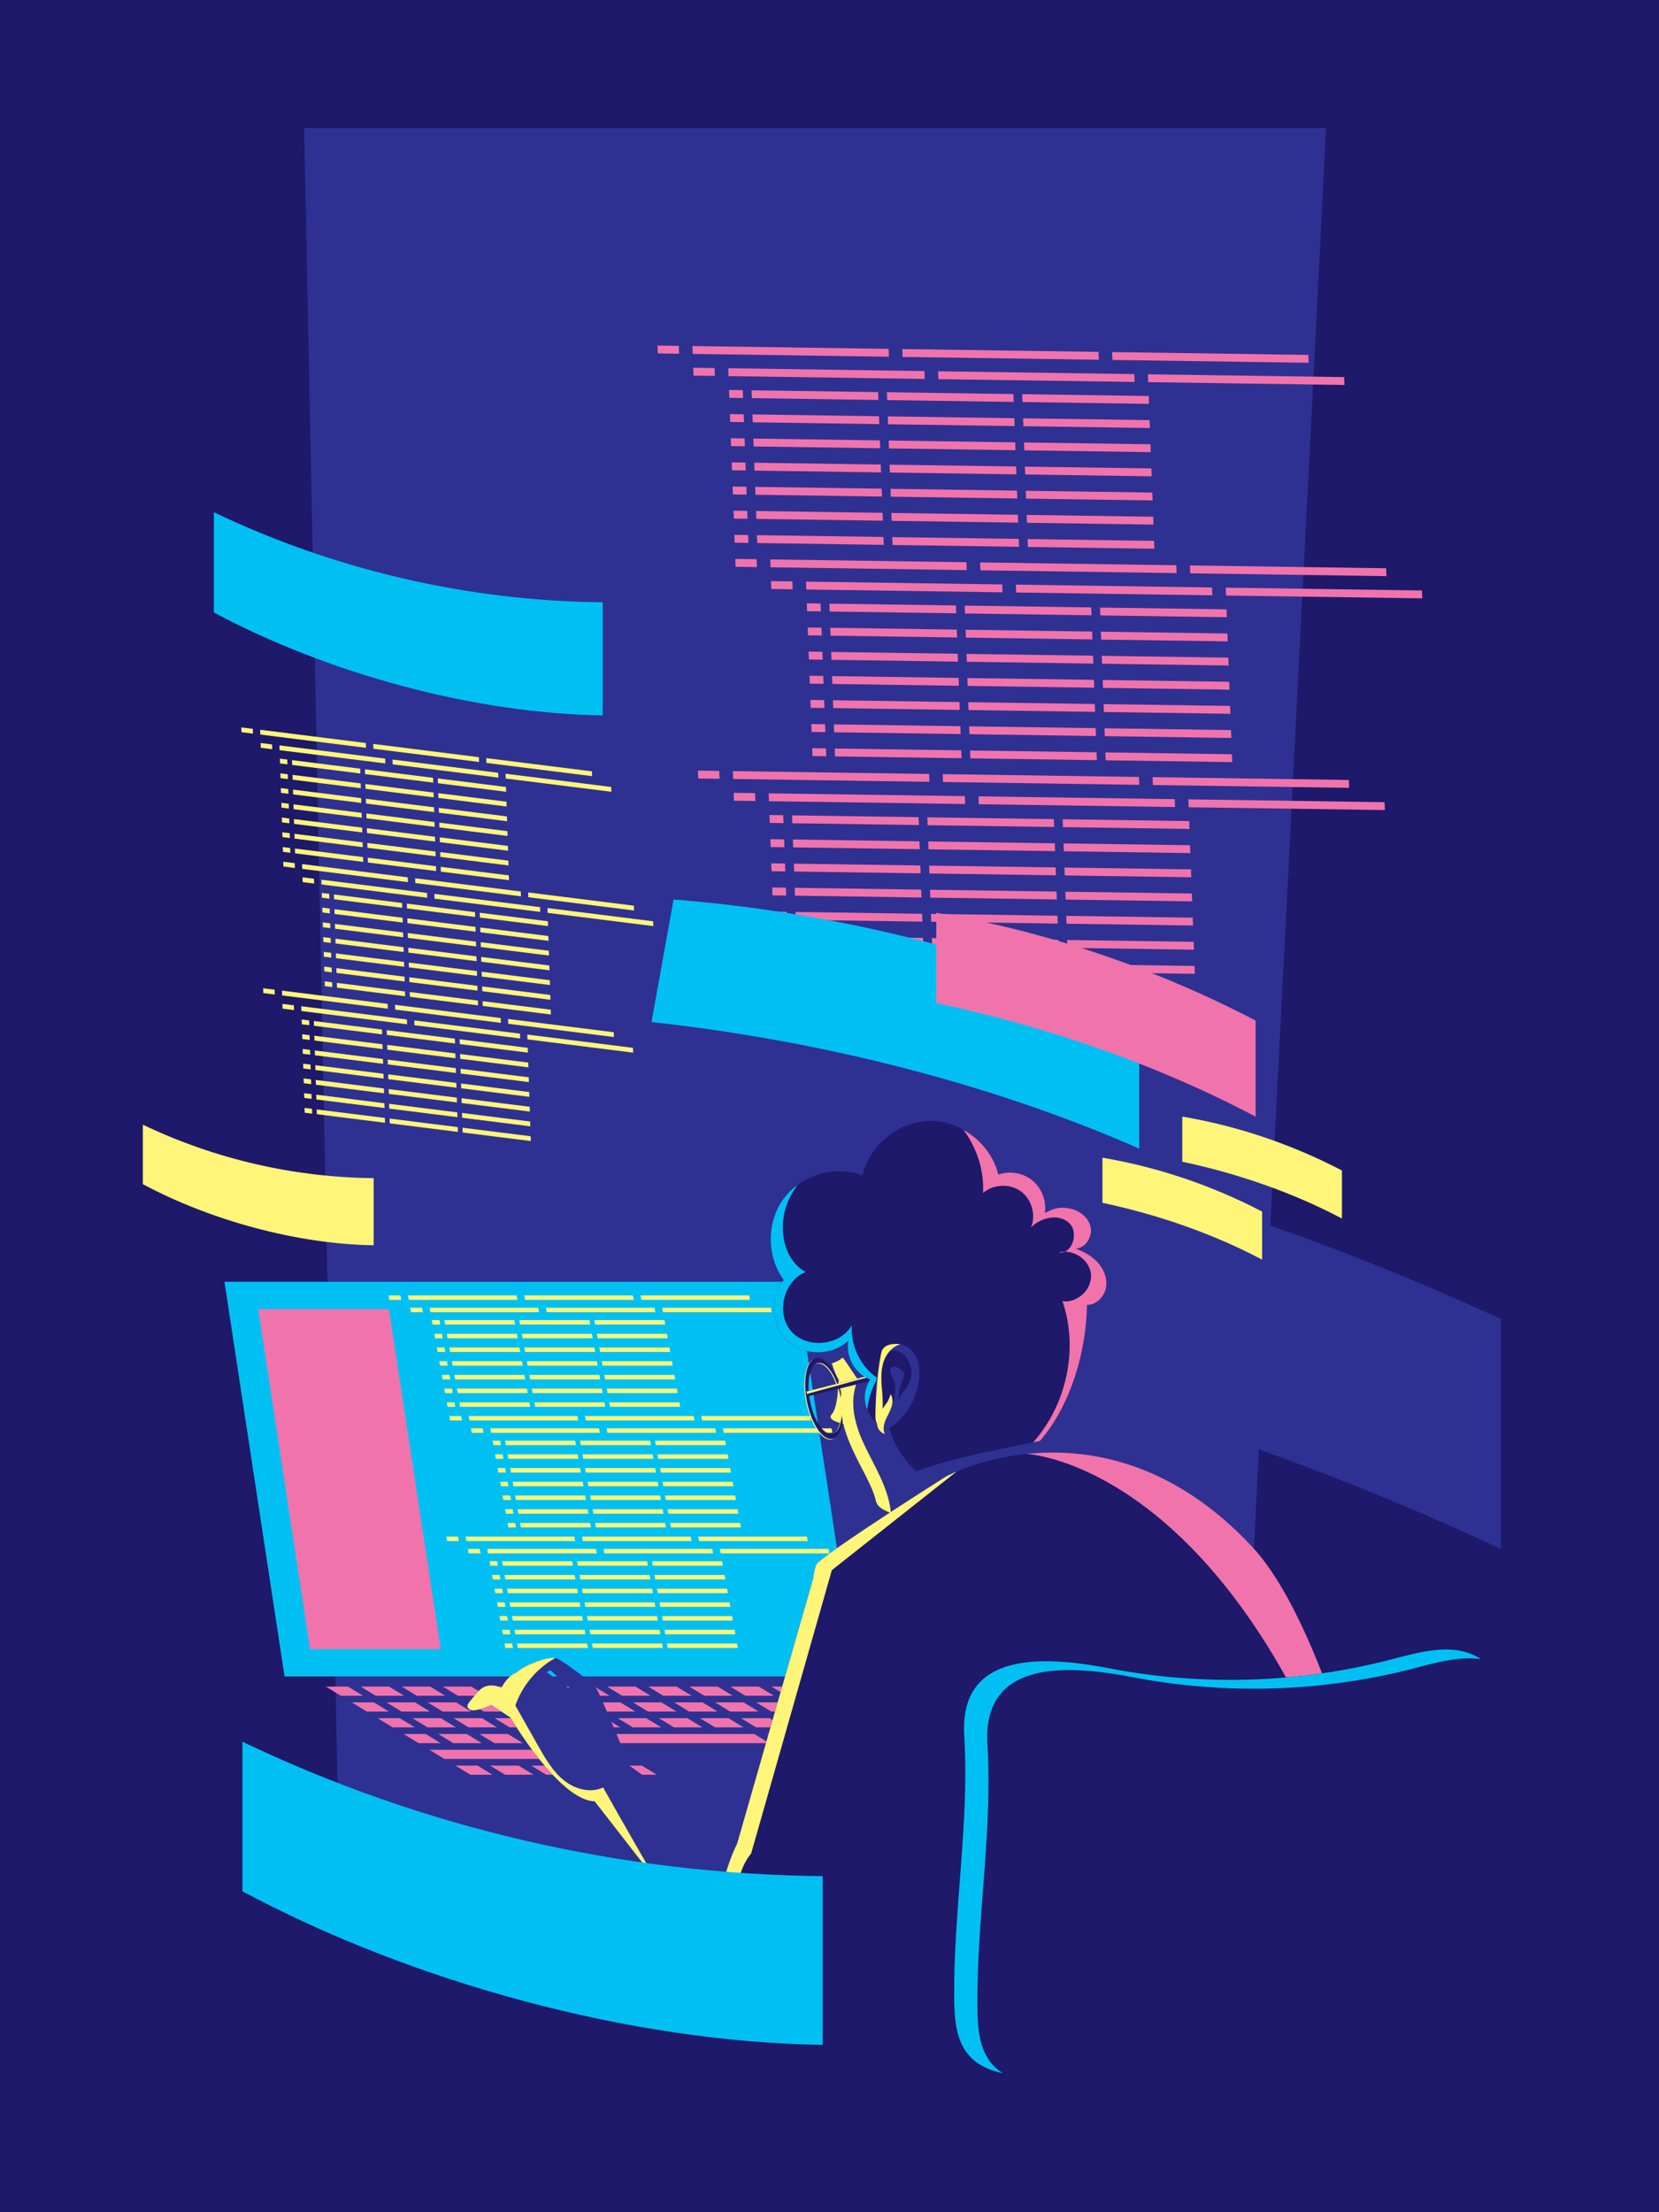 <?xml version="1.0" encoding="utf-8"?> <!-- Generator: Adobe Illustrator 21.0.0, SVG Export Plug-In . SVG Version: 6.00 Build 0) --> <svg xmlns="http://www.w3.org/2000/svg" xmlns:xlink="http://www.w3.org/1999/xlink" version="1.1" x="0px" y="0px" viewBox="0 0 1500 2000" xml:space="preserve"> <g id="Background"> <g> <g> <g> <g> <g> <g> <g> <g> <g> <g> <g> <rect x="0" y="0" fill="#1E196A" width="1500" height="2000"></rect> </g> </g> </g> </g> </g> </g> </g> </g> </g> </g> </g> </g> <g id="Object"> <g> <polygon fill="#2E3192" points="274.99,115.84 307.59,1731.84 1116.89,1731.84 1199,115.84 "></polygon> <g> <g> <g> <polygon fill="#F173AC" points="594.72,319.51 614,319.78 613.74,312.67 594.46,312.39 "></polygon> <polygon fill="#F173AC" points="803.48,315.4 626.08,312.85 626.34,319.96 803.74,322.51 "></polygon> <polygon fill="#F173AC" points="993.22,318.13 815.82,315.58 816.08,322.69 993.48,325.24 "></polygon> <polygon fill="#F173AC" points="1182.96,320.86 1005.56,318.31 1005.82,325.42 1183.22,327.97 "></polygon> <polygon fill="#F173AC" points="627.07,339.58 646.35,339.86 646.09,332.75 626.81,332.47 "></polygon> <polygon fill="#F173AC" points="658.69,340.04 836.09,342.59 835.83,335.48 658.43,332.93 "></polygon> <polygon fill="#F173AC" points="848.43,342.77 1025.83,345.32 1025.57,338.21 848.17,335.66 "></polygon> <polygon fill="#F173AC" points="1038.17,345.5 1215.57,348.05 1215.31,340.94 1037.91,338.39 "></polygon> <polygon fill="#F173AC" points="659.42,359.66 671.85,359.84 671.59,352.73 659.16,352.55 "></polygon> <polygon fill="#F173AC" points="793.94,354.49 679.55,352.85 679.81,359.96 794.2,361.6 "></polygon> <polygon fill="#F173AC" points="802.16,361.72 916.55,363.36 916.29,356.25 801.9,354.61 "></polygon> <polygon fill="#F173AC" points="924.51,363.48 1038.9,365.12 1038.63,358.01 924.24,356.37 "></polygon> <polygon fill="#F173AC" points="660.23,381.49 672.66,381.67 672.4,374.56 659.96,374.38 "></polygon> <polygon fill="#F173AC" points="680.62,381.79 795.01,383.43 794.75,376.32 680.35,374.68 "></polygon> <polygon fill="#F173AC" points="917.09,378.08 802.7,376.44 802.97,383.55 917.36,385.19 "></polygon> <polygon fill="#F173AC" points="1039.44,379.84 925.05,378.2 925.31,385.31 1039.71,386.95 "></polygon> <polygon fill="#F173AC" points="661.03,403.32 673.47,403.5 673.21,396.39 660.77,396.21 "></polygon> <polygon fill="#F173AC" points="681.43,403.62 795.82,405.26 795.55,398.15 681.16,396.51 "></polygon> <polygon fill="#F173AC" points="803.77,405.38 918.17,407.02 917.9,399.91 803.51,398.27 "></polygon> <polygon fill="#F173AC" points="926.12,407.14 1040.51,408.78 1040.25,401.67 925.86,400.03 "></polygon> <polygon fill="#F173AC" points="661.84,425.15 674.28,425.33 674.01,418.22 661.58,418.04 "></polygon> <polygon fill="#F173AC" points="682.23,425.45 796.62,427.09 796.36,419.98 681.97,418.34 "></polygon> <polygon fill="#F173AC" points="804.58,427.21 918.97,428.85 918.71,421.74 804.32,420.1 "></polygon> <polygon fill="#F173AC" points="926.93,428.97 1041.32,430.61 1041.06,423.5 926.67,421.86 "></polygon> <polygon fill="#F173AC" points="662.65,446.98 675.08,447.16 674.82,440.05 662.39,439.87 "></polygon> <polygon fill="#F173AC" points="683.04,447.28 797.43,448.92 797.17,441.81 682.78,440.17 "></polygon> <polygon fill="#F173AC" points="805.39,449.04 919.78,450.68 919.52,443.57 805.13,441.93 "></polygon> <polygon fill="#F173AC" points="927.74,450.8 1042.13,452.44 1041.87,445.33 927.48,443.69 "></polygon> <polygon fill="#F173AC" points="663.46,468.81 675.89,468.99 675.63,461.88 663.2,461.7 "></polygon> <polygon fill="#F173AC" points="683.85,469.11 798.24,470.75 797.98,463.64 683.59,462 "></polygon> <polygon fill="#F173AC" points="806.2,470.87 920.59,472.51 920.33,465.4 805.93,463.76 "></polygon> <polygon fill="#F173AC" points="928.55,472.63 1042.94,474.27 1042.67,467.16 928.28,465.52 "></polygon> <polygon fill="#F173AC" points="664.27,490.64 676.7,490.82 676.44,483.71 664,483.53 "></polygon> <polygon fill="#F173AC" points="684.66,490.94 799.05,492.58 798.79,485.47 684.39,483.83 "></polygon> <polygon fill="#F173AC" points="807.01,492.7 921.4,494.34 921.13,487.23 806.74,485.59 "></polygon> <polygon fill="#F173AC" points="929.35,494.46 1043.75,496.1 1043.48,488.99 929.09,487.35 "></polygon> <polygon fill="#F173AC" points="665.07,512.41 684.35,512.68 684.09,505.57 664.81,505.3 "></polygon> <polygon fill="#F173AC" points="873.83,508.3 696.43,505.75 696.69,512.86 874.09,515.41 "></polygon> <polygon fill="#F173AC" points="886.43,515.59 1063.83,518.14 1063.57,511.03 886.17,508.48 "></polygon> <polygon fill="#F173AC" points="1253.31,513.76 1075.91,511.21 1076.17,518.32 1253.57,520.87 "></polygon> <polygon fill="#F173AC" points="716.44,525.65 697.16,525.37 697.42,532.48 716.7,532.76 "></polygon> <polygon fill="#F173AC" points="906.18,528.38 728.78,525.83 729.04,532.94 906.44,535.49 "></polygon> <polygon fill="#F173AC" points="1095.92,531.11 918.52,528.56 918.78,535.67 1096.18,538.22 "></polygon> <polygon fill="#F173AC" points="1108.26,531.29 1108.52,538.4 1285.92,540.95 1285.66,533.84 "></polygon> <polygon fill="#F173AC" points="741.94,545.63 729.51,545.45 729.77,552.56 742.2,552.74 "></polygon> <polygon fill="#F173AC" points="864.29,547.39 749.9,545.75 750.16,552.86 864.55,554.5 "></polygon> <polygon fill="#F173AC" points="986.64,549.15 872.25,547.51 872.51,554.62 986.9,556.26 "></polygon> <polygon fill="#F173AC" points="994.86,556.38 1109.25,558.02 1108.99,550.91 994.6,549.27 "></polygon> <polygon fill="#F173AC" points="742.75,567.46 730.32,567.28 730.58,574.39 743.01,574.57 "></polygon> <polygon fill="#F173AC" points="865.1,569.22 750.71,567.58 750.97,574.69 865.36,576.33 "></polygon> <polygon fill="#F173AC" points="987.45,570.98 873.06,569.34 873.32,576.45 987.71,578.09 "></polygon> <polygon fill="#F173AC" points="1109.79,572.74 995.4,571.1 995.67,578.21 1110.06,579.85 "></polygon> <polygon fill="#F173AC" points="743.56,589.29 731.12,589.11 731.39,596.22 743.82,596.4 "></polygon> <polygon fill="#F173AC" points="865.91,591.05 751.51,589.41 751.78,596.52 866.17,598.16 "></polygon> <polygon fill="#F173AC" points="988.25,592.81 873.86,591.17 874.13,598.28 988.52,599.92 "></polygon> <polygon fill="#F173AC" points="1110.6,594.57 996.21,592.93 996.47,600.04 1110.87,601.68 "></polygon> <polygon fill="#F173AC" points="744.37,611.12 731.93,610.94 732.19,618.05 744.63,618.23 "></polygon> <polygon fill="#F173AC" points="866.71,612.88 752.32,611.24 752.59,618.35 866.98,619.99 "></polygon> <polygon fill="#F173AC" points="989.06,614.64 874.67,613 874.93,620.11 989.33,621.75 "></polygon> <polygon fill="#F173AC" points="1111.41,616.4 997.02,614.76 997.28,621.87 1111.67,623.51 "></polygon> <polygon fill="#F173AC" points="745.17,632.95 732.74,632.77 733,639.88 745.44,640.06 "></polygon> <polygon fill="#F173AC" points="867.52,634.71 753.13,633.07 753.39,640.18 867.78,641.82 "></polygon> <polygon fill="#F173AC" points="989.87,636.47 875.48,634.83 875.74,641.94 990.13,643.58 "></polygon> <polygon fill="#F173AC" points="1112.22,638.23 997.83,636.59 998.09,643.7 1112.48,645.34 "></polygon> <polygon fill="#F173AC" points="745.98,654.78 733.55,654.6 733.81,661.71 746.24,661.89 "></polygon> <polygon fill="#F173AC" points="868.33,656.54 753.94,654.9 754.2,662.01 868.59,663.65 "></polygon> <polygon fill="#F173AC" points="990.68,658.3 876.29,656.66 876.55,663.77 990.94,665.41 "></polygon> <polygon fill="#F173AC" points="1113.03,660.06 998.64,658.42 998.9,665.53 1113.29,667.17 "></polygon> <polygon fill="#F173AC" points="746.79,676.61 734.36,676.43 734.62,683.54 747.05,683.72 "></polygon> <polygon fill="#F173AC" points="755.01,683.84 869.4,685.48 869.14,678.37 754.75,676.73 "></polygon> <polygon fill="#F173AC" points="991.49,680.13 877.1,678.49 877.36,685.6 991.75,687.24 "></polygon> <polygon fill="#F173AC" points="999.71,687.36 1114.1,689 1113.83,681.89 999.44,680.25 "></polygon> <polygon fill="#F173AC" points="631.3,703.81 650.58,704.09 650.32,696.98 631.04,696.7 "></polygon> <polygon fill="#F173AC" points="662.92,704.26 840.32,706.82 840.06,699.71 662.66,697.15 "></polygon> <polygon fill="#F173AC" points="1029.8,702.43 852.4,699.88 852.66,706.99 1030.06,709.55 "></polygon> <polygon fill="#F173AC" points="1219.54,705.16 1042.14,702.61 1042.4,709.72 1219.8,712.27 "></polygon> <polygon fill="#F173AC" points="663.65,723.89 682.93,724.16 682.67,717.05 663.39,716.78 "></polygon> <polygon fill="#F173AC" points="872.41,719.78 695.01,717.23 695.27,724.34 872.67,726.89 "></polygon> <polygon fill="#F173AC" points="1062.15,722.51 884.75,719.96 885.01,727.07 1062.41,729.62 "></polygon> <polygon fill="#F173AC" points="1074.75,729.8 1252.15,732.35 1251.89,725.24 1074.49,722.69 "></polygon> <polygon fill="#F173AC" points="696,743.97 708.43,744.15 708.17,737.03 695.73,736.86 "></polygon> <polygon fill="#F173AC" points="716.39,744.26 830.78,745.91 830.52,738.8 716.13,737.15 "></polygon> <polygon fill="#F173AC" points="838.74,746.02 953.13,747.67 952.87,740.56 838.47,738.91 "></polygon> <polygon fill="#F173AC" points="961.09,747.78 1075.48,749.43 1075.21,742.32 960.82,740.67 "></polygon> <polygon fill="#F173AC" points="696.81,765.8 709.24,765.98 708.98,758.87 696.54,758.69 "></polygon> <polygon fill="#F173AC" points="717.2,766.09 831.59,767.74 831.32,760.63 716.93,758.98 "></polygon> <polygon fill="#F173AC" points="839.55,767.85 953.94,769.5 953.67,762.39 839.28,760.74 "></polygon> <polygon fill="#F173AC" points="961.89,769.61 1076.28,771.26 1076.02,764.15 961.63,762.5 "></polygon> <polygon fill="#F173AC" points="697.61,787.63 710.05,787.81 709.78,780.7 697.35,780.52 "></polygon> <polygon fill="#F173AC" points="718.01,787.92 832.4,789.57 832.13,782.46 717.74,780.81 "></polygon> <polygon fill="#F173AC" points="840.35,789.68 954.74,791.33 954.48,784.22 840.09,782.57 "></polygon> <polygon fill="#F173AC" points="962.7,791.44 1077.09,793.09 1076.83,785.98 962.44,784.33 "></polygon> <polygon fill="#F173AC" points="698.42,809.46 710.86,809.64 710.59,802.53 698.16,802.35 "></polygon> <polygon fill="#F173AC" points="718.81,809.75 833.2,811.4 832.94,804.29 718.55,802.64 "></polygon> <polygon fill="#F173AC" points="841.16,811.51 955.55,813.16 955.29,806.05 840.9,804.4 "></polygon> <polygon fill="#F173AC" points="963.51,813.27 1077.9,814.92 1077.64,807.81 963.25,806.16 "></polygon> <polygon fill="#F173AC" points="699.23,831.29 711.66,831.47 711.4,824.36 698.97,824.18 "></polygon> <polygon fill="#F173AC" points="719.62,831.58 834.01,833.23 833.75,826.12 719.36,824.47 "></polygon> <polygon fill="#F173AC" points="841.97,833.34 956.36,834.99 956.1,827.88 841.71,826.23 "></polygon> <polygon fill="#F173AC" points="964.32,835.1 1078.71,836.75 1078.45,829.64 964.05,827.99 "></polygon> <polygon fill="#F173AC" points="700.04,853.12 712.47,853.3 712.21,846.19 699.77,846.01 "></polygon> <polygon fill="#F173AC" points="720.43,853.41 834.82,855.06 834.56,847.95 720.17,846.3 "></polygon> <polygon fill="#F173AC" points="842.78,855.17 957.17,856.82 956.9,849.71 842.51,848.06 "></polygon> <polygon fill="#F173AC" points="965.13,856.93 1079.52,858.58 1079.25,851.47 964.86,849.82 "></polygon> <polygon fill="#F173AC" points="700.85,874.95 713.28,875.13 713.02,868.02 700.58,867.84 "></polygon> <polygon fill="#F173AC" points="721.24,875.24 835.63,876.89 835.36,869.78 720.97,868.13 "></polygon> <polygon fill="#F173AC" points="843.59,877 957.98,878.65 957.71,871.54 843.32,869.89 "></polygon> <polygon fill="#F173AC" points="965.93,878.76 1080.32,880.41 1080.06,873.3 965.67,871.65 "></polygon> </g> </g> <path fill="#2E3192" d="M1356.96,1192.42c-189.23-87.19-387.98-148.95-589.14-182.94v195.85 c198.26,41.81,401.14,107.14,589.14,194.92V1192.42z"></path> <path fill="#00C0F3" d="M609.01,813.19l-19.94,110.81c148.89,16.27,303.81,54.21,440.95,114.41V917.52 C896.63,860.1,753.78,824.7,609.01,813.19z"></path> <g> <g> <polygon fill="#00C0F3" points="774.4,1515.6 257.28,1515.6 202.96,1158.84 720.07,1158.84 "></polygon> <polygon fill="#F173AC" points="233.52,1183.57 280.31,1490.86 398.46,1490.86 351.67,1183.57 "></polygon> <g> <polygon fill="#F173AC" points="437.36,1547.36 463.07,1547.36 449.52,1539.09 423.81,1539.09 "></polygon> <polygon fill="#F173AC" points="449.34,1561.64 435.79,1553.37 410.07,1553.37 423.62,1561.64 "></polygon> <polygon fill="#F173AC" points="472.74,1575.93 459.19,1567.66 433.48,1567.66 447.03,1575.93 "></polygon> <polygon fill="#F173AC" points="474.5,1547.36 500.22,1547.36 486.67,1539.09 460.95,1539.09 "></polygon> <polygon fill="#F173AC" points="400.22,1547.36 425.93,1547.36 412.38,1539.09 386.67,1539.09 "></polygon> <polygon fill="#F173AC" points="660.22,1547.36 685.93,1547.36 672.38,1539.09 646.67,1539.09 "></polygon> <polygon fill="#F173AC" points="623.07,1547.36 648.79,1547.36 635.24,1539.09 609.52,1539.09 "></polygon> <polygon fill="#F173AC" points="585.93,1547.36 611.65,1547.36 598.1,1539.09 572.38,1539.09 "></polygon> <polygon fill="#F173AC" points="511.65,1547.36 537.36,1547.36 523.81,1539.09 498.09,1539.09 "></polygon> <polygon fill="#F173AC" points="697.36,1547.36 723.07,1547.36 709.52,1539.09 683.81,1539.09 "></polygon> <polygon fill="#F173AC" points="548.79,1547.36 574.5,1547.36 560.95,1539.09 535.24,1539.09 "></polygon> <polygon fill="#F173AC" points="779.74,1581.94 754.03,1581.94 767.58,1590.21 793.29,1590.21 "></polygon> <polygon fill="#F173AC" points="816.88,1581.94 791.17,1581.94 804.72,1590.21 830.43,1590.21 "></polygon> <polygon fill="#F173AC" points="928.31,1581.94 865.45,1581.94 879.01,1590.21 941.86,1590.21 "></polygon> <polygon fill="#F173AC" points="854.03,1581.94 828.31,1581.94 841.86,1590.21 867.58,1590.21 "></polygon> <polygon fill="#F173AC" points="460.76,1561.64 486.48,1561.64 472.93,1553.37 447.21,1553.37 "></polygon> <polygon fill="#F173AC" points="497.91,1561.64 523.62,1561.64 510.07,1553.37 484.36,1553.37 "></polygon> <polygon fill="#F173AC" points="572.19,1561.64 597.91,1561.64 584.36,1553.37 558.64,1553.37 "></polygon> <polygon fill="#F173AC" points="535.05,1561.64 560.77,1561.64 547.21,1553.37 521.5,1553.37 "></polygon> <polygon fill="#F173AC" points="682.05,1567.66 507.76,1567.66 521.31,1575.93 695.6,1575.93 "></polygon> <polygon fill="#F173AC" points="842.05,1567.66 855.6,1575.93 881.31,1575.93 867.76,1567.66 "></polygon> <polygon fill="#F173AC" points="509.88,1575.93 496.33,1567.66 470.62,1567.66 484.17,1575.93 "></polygon> <polygon fill="#F173AC" points="720.77,1561.64 746.48,1561.64 732.93,1553.37 707.22,1553.37 "></polygon> <polygon fill="#F173AC" points="770.07,1553.37 744.36,1553.37 757.91,1561.64 783.62,1561.64 "></polygon> <polygon fill="#F173AC" points="646.48,1561.64 672.19,1561.64 658.64,1553.37 632.93,1553.37 "></polygon> <polygon fill="#F173AC" points="609.34,1561.64 635.05,1561.64 621.5,1553.37 595.79,1553.37 "></polygon> <polygon fill="#F173AC" points="734.5,1547.36 760.22,1547.36 746.67,1539.09 720.95,1539.09 "></polygon> <polygon fill="#F173AC" points="683.62,1561.64 709.34,1561.64 695.79,1553.37 670.07,1553.37 "></polygon> <polygon fill="#F173AC" points="793.48,1567.66 767.76,1567.66 781.31,1575.93 807.03,1575.93 "></polygon> <polygon fill="#F173AC" points="830.62,1567.66 804.91,1567.66 818.46,1575.93 844.17,1575.93 "></polygon> <polygon fill="#F173AC" points="758.1,1539.09 771.65,1547.36 797.36,1547.36 783.81,1539.09 "></polygon> <polygon fill="#F173AC" points="781.5,1553.37 795.05,1561.64 820.77,1561.64 807.22,1553.37 "></polygon> <polygon fill="#F173AC" points="756.33,1567.66 730.62,1567.66 744.17,1575.93 769.89,1575.93 "></polygon> <polygon fill="#F173AC" points="719.19,1567.66 693.48,1567.66 707.03,1575.93 732.74,1575.93 "></polygon> <polygon fill="#F173AC" points="914.57,1596.22 888.86,1596.22 902.41,1604.49 928.12,1604.49 "></polygon> <polygon fill="#F173AC" points="840.29,1596.22 814.57,1596.22 828.12,1604.49 853.84,1604.49 "></polygon> <polygon fill="#F173AC" points="877.43,1596.22 851.72,1596.22 865.27,1604.49 890.98,1604.49 "></polygon> <polygon fill="#F173AC" points="951.72,1596.22 926,1596.22 939.55,1604.49 965.27,1604.49 "></polygon> <polygon fill="#F173AC" points="879.19,1567.66 892.74,1575.93 918.46,1575.93 904.91,1567.66 "></polygon> <polygon fill="#F173AC" points="803.15,1596.22 777.43,1596.22 790.98,1604.49 816.7,1604.49 "></polygon> <polygon fill="#F173AC" points="482.6,1581.94 388.31,1581.94 401.86,1590.21 496.15,1590.21 "></polygon> <polygon fill="#F173AC" points="384.9,1567.66 364.9,1567.66 378.46,1575.93 398.46,1575.93 "></polygon> <polygon fill="#F173AC" points="361.5,1553.37 341.5,1553.37 355.05,1561.64 375.05,1561.64 "></polygon> <polygon fill="#F173AC" points="431.72,1596.22 411.72,1596.22 425.27,1604.49 445.27,1604.49 "></polygon> <polygon fill="#F173AC" points="855.79,1553.37 869.34,1561.64 895.05,1561.64 881.5,1553.37 "></polygon> <polygon fill="#F173AC" points="832.38,1539.09 845.93,1547.36 871.65,1547.36 858.1,1539.09 "></polygon> <polygon fill="#F173AC" points="808.98,1524.81 822.53,1533.08 848.24,1533.08 834.69,1524.81 "></polygon> <polygon fill="#F173AC" points="314.69,1524.81 294.69,1524.81 308.24,1533.08 328.24,1533.08 "></polygon> <polygon fill="#F173AC" points="338.09,1539.09 318.09,1539.09 331.64,1547.36 351.64,1547.36 "></polygon> <polygon fill="#F173AC" points="562.53,1533.08 588.24,1533.08 574.69,1524.81 548.98,1524.81 "></polygon> <polygon fill="#F173AC" points="451.1,1533.08 476.81,1533.08 463.26,1524.81 437.55,1524.81 "></polygon> <polygon fill="#F173AC" points="636.81,1533.08 662.53,1533.08 648.98,1524.81 623.26,1524.81 "></polygon> <polygon fill="#F173AC" points="599.67,1533.08 625.38,1533.08 611.83,1524.81 586.12,1524.81 "></polygon> <polygon fill="#F173AC" points="525.38,1533.08 551.1,1533.08 537.55,1524.81 511.83,1524.81 "></polygon> <polygon fill="#F173AC" points="488.24,1533.08 513.95,1533.08 500.4,1524.81 474.69,1524.81 "></polygon> <polygon fill="#F173AC" points="818.64,1553.37 832.19,1561.64 857.91,1561.64 844.36,1553.37 "></polygon> <polygon fill="#F173AC" points="771.83,1524.81 785.38,1533.08 811.1,1533.08 797.55,1524.81 "></polygon> <polygon fill="#F173AC" points="795.24,1539.09 808.79,1547.36 834.5,1547.36 820.95,1539.09 "></polygon> <polygon fill="#F173AC" points="711.1,1533.08 736.81,1533.08 723.26,1524.81 697.55,1524.81 "></polygon> <polygon fill="#F173AC" points="673.96,1533.08 699.67,1533.08 686.12,1524.81 660.4,1524.81 "></polygon> <polygon fill="#F173AC" points="580.29,1596.22 554.57,1596.22 568.12,1604.49 593.84,1604.49 "></polygon> <polygon fill="#F173AC" points="748.24,1533.08 773.96,1533.08 760.4,1524.81 734.69,1524.81 "></polygon> <polygon fill="#F173AC" points="482.41,1604.49 468.86,1596.22 443.14,1596.22 456.69,1604.49 "></polygon> <polygon fill="#F173AC" points="543.14,1596.22 517.43,1596.22 530.98,1604.49 556.7,1604.49 "></polygon> <polygon fill="#F173AC" points="435.6,1575.93 422.05,1567.66 396.33,1567.66 409.88,1575.93 "></polygon> <polygon fill="#F173AC" points="506,1596.22 480.29,1596.22 493.84,1604.49 519.55,1604.49 "></polygon> <polygon fill="#F173AC" points="413.95,1533.08 439.67,1533.08 426.12,1524.81 400.4,1524.81 "></polygon> <polygon fill="#F173AC" points="339.67,1533.08 365.38,1533.08 351.83,1524.81 326.12,1524.81 "></polygon> <polygon fill="#F173AC" points="376.81,1533.08 402.53,1533.08 388.98,1524.81 363.26,1524.81 "></polygon> <polygon fill="#F173AC" points="388.79,1547.36 375.24,1539.09 349.52,1539.09 363.07,1547.36 "></polygon> <polygon fill="#F173AC" points="412.19,1561.64 398.64,1553.37 372.93,1553.37 386.48,1561.64 "></polygon> </g> <g> <polygon fill="#FFF579" points="352.06,1175.18 362.75,1175.18 362.01,1171.15 351.33,1171.15 "></polygon> <polygon fill="#FFF579" points="467.15,1171.15 368.85,1171.15 369.59,1175.18 467.89,1175.18 "></polygon> <polygon fill="#FFF579" points="572.29,1171.15 473.99,1171.15 474.72,1175.18 573.02,1175.18 "></polygon> <polygon fill="#FFF579" points="677.42,1171.15 579.12,1171.15 579.86,1175.18 678.16,1175.18 "></polygon> <polygon fill="#FFF579" points="371.62,1186.33 382.3,1186.33 381.57,1182.29 370.88,1182.29 "></polygon> <polygon fill="#FFF579" points="389.14,1186.33 487.44,1186.33 486.7,1182.29 388.41,1182.29 "></polygon> <polygon fill="#FFF579" points="494.28,1186.33 592.58,1186.33 591.84,1182.29 493.54,1182.29 "></polygon> <polygon fill="#FFF579" points="599.41,1186.33 697.71,1186.33 696.98,1182.29 598.68,1182.29 "></polygon> <polygon fill="#FFF579" points="391.17,1197.47 398.06,1197.47 397.33,1193.43 390.44,1193.43 "></polygon> <polygon fill="#FFF579" points="465.12,1193.43 401.74,1193.43 402.47,1197.47 465.86,1197.47 "></polygon> <polygon fill="#FFF579" points="470.27,1197.47 533.65,1197.47 532.92,1193.43 469.53,1193.43 "></polygon> <polygon fill="#FFF579" points="538.06,1197.47 601.45,1197.47 600.71,1193.43 537.33,1193.43 "></polygon> <polygon fill="#FFF579" points="393.43,1209.87 400.32,1209.87 399.59,1205.83 392.7,1205.83 "></polygon> <polygon fill="#FFF579" points="404.73,1209.87 468.12,1209.87 467.38,1205.83 404,1205.83 "></polygon> <polygon fill="#FFF579" points="535.18,1205.83 471.79,1205.83 472.53,1209.87 535.91,1209.87 "></polygon> <polygon fill="#FFF579" points="602.97,1205.83 539.59,1205.83 540.32,1209.87 603.71,1209.87 "></polygon> <polygon fill="#FFF579" points="395.7,1222.26 402.59,1222.26 401.85,1218.23 394.96,1218.23 "></polygon> <polygon fill="#FFF579" points="406.99,1222.26 470.38,1222.26 469.64,1218.23 406.26,1218.23 "></polygon> <polygon fill="#FFF579" points="474.79,1222.26 538.17,1222.26 537.44,1218.23 474.05,1218.23 "></polygon> <polygon fill="#FFF579" points="542.58,1222.26 605.97,1222.26 605.23,1218.23 541.85,1218.23 "></polygon> <polygon fill="#FFF579" points="397.96,1234.66 404.85,1234.66 404.11,1230.62 397.22,1230.62 "></polygon> <polygon fill="#FFF579" points="409.26,1234.66 472.64,1234.66 471.9,1230.62 408.52,1230.62 "></polygon> <polygon fill="#FFF579" points="477.05,1234.66 540.43,1234.66 539.7,1230.62 476.31,1230.62 "></polygon> <polygon fill="#FFF579" points="544.84,1234.66 608.23,1234.66 607.49,1230.62 544.11,1230.62 "></polygon> <polygon fill="#FFF579" points="400.22,1247.06 407.11,1247.06 406.37,1243.02 399.48,1243.02 "></polygon> <polygon fill="#FFF579" points="411.52,1247.06 474.9,1247.06 474.16,1243.02 410.78,1243.02 "></polygon> <polygon fill="#FFF579" points="479.31,1247.06 542.69,1247.06 541.96,1243.02 478.57,1243.02 "></polygon> <polygon fill="#FFF579" points="547.1,1247.06 610.49,1247.06 609.75,1243.02 546.37,1243.02 "></polygon> <polygon fill="#FFF579" points="402.48,1259.45 409.37,1259.45 408.63,1255.41 401.74,1255.41 "></polygon> <polygon fill="#FFF579" points="413.78,1259.45 477.16,1259.45 476.42,1255.41 413.04,1255.41 "></polygon> <polygon fill="#FFF579" points="481.57,1259.45 544.96,1259.45 544.22,1255.41 480.83,1255.41 "></polygon> <polygon fill="#FFF579" points="549.36,1259.45 612.75,1259.45 612.01,1255.41 548.63,1255.41 "></polygon> <polygon fill="#FFF579" points="404.74,1271.85 411.63,1271.85 410.89,1267.81 404,1267.81 "></polygon> <polygon fill="#FFF579" points="416.04,1271.85 479.42,1271.85 478.69,1267.81 415.3,1267.81 "></polygon> <polygon fill="#FFF579" points="483.83,1271.85 547.22,1271.85 546.48,1267.81 483.09,1267.81 "></polygon> <polygon fill="#FFF579" points="551.63,1271.85 615.01,1271.85 614.27,1267.81 550.89,1267.81 "></polygon> <polygon fill="#FFF579" points="406.99,1284.21 417.68,1284.21 416.94,1280.17 406.25,1280.17 "></polygon> <polygon fill="#FFF579" points="522.08,1280.17 423.78,1280.17 424.51,1284.21 522.81,1284.21 "></polygon> <polygon fill="#FFF579" points="529.65,1284.21 627.95,1284.21 627.21,1280.17 528.91,1280.17 "></polygon> <polygon fill="#FFF579" points="732.35,1280.17 634.05,1280.17 634.79,1284.21 733.08,1284.21 "></polygon> <polygon fill="#FFF579" points="436.49,1291.31 425.81,1291.31 426.55,1295.35 437.23,1295.35 "></polygon> <polygon fill="#FFF579" points="541.63,1291.31 443.33,1291.31 444.07,1295.35 542.37,1295.35 "></polygon> <polygon fill="#FFF579" points="646.77,1291.31 548.47,1291.31 549.2,1295.35 647.5,1295.35 "></polygon> <polygon fill="#FFF579" points="653.6,1291.31 654.34,1295.35 752.64,1295.35 751.9,1291.31 "></polygon> <polygon fill="#FFF579" points="452.25,1302.45 445.36,1302.45 446.1,1306.49 452.99,1306.49 "></polygon> <polygon fill="#FFF579" points="520.05,1302.45 456.66,1302.45 457.4,1306.49 520.78,1306.49 "></polygon> <polygon fill="#FFF579" points="587.84,1302.45 524.46,1302.45 525.19,1306.49 588.58,1306.49 "></polygon> <polygon fill="#FFF579" points="592.99,1306.49 656.37,1306.49 655.64,1302.45 592.25,1302.45 "></polygon> <polygon fill="#FFF579" points="454.51,1314.85 447.62,1314.85 448.36,1318.89 455.25,1318.89 "></polygon> <polygon fill="#FFF579" points="522.31,1314.85 458.92,1314.85 459.66,1318.89 523.04,1318.89 "></polygon> <polygon fill="#FFF579" points="590.1,1314.85 526.72,1314.85 527.45,1318.89 590.84,1318.89 "></polygon> <polygon fill="#FFF579" points="657.9,1314.85 594.51,1314.85 595.25,1318.89 658.63,1318.89 "></polygon> <polygon fill="#FFF579" points="456.77,1327.25 449.89,1327.25 450.62,1331.29 457.51,1331.29 "></polygon> <polygon fill="#FFF579" points="524.57,1327.25 461.18,1327.25 461.92,1331.29 525.31,1331.29 "></polygon> <polygon fill="#FFF579" points="592.36,1327.25 528.98,1327.25 529.71,1331.29 593.1,1331.29 "></polygon> <polygon fill="#FFF579" points="660.16,1327.25 596.77,1327.25 597.51,1331.29 660.89,1331.29 "></polygon> <polygon fill="#FFF579" points="459.04,1339.64 452.15,1339.64 452.88,1343.68 459.77,1343.68 "></polygon> <polygon fill="#FFF579" points="526.83,1339.64 463.44,1339.64 464.18,1343.68 527.57,1343.68 "></polygon> <polygon fill="#FFF579" points="594.62,1339.64 531.24,1339.64 531.98,1343.68 595.36,1343.68 "></polygon> <polygon fill="#FFF579" points="662.42,1339.64 599.03,1339.64 599.77,1343.68 663.15,1343.68 "></polygon> <polygon fill="#FFF579" points="461.3,1352.04 454.41,1352.04 455.14,1356.08 462.03,1356.08 "></polygon> <polygon fill="#FFF579" points="529.09,1352.04 465.71,1352.04 466.44,1356.08 529.83,1356.08 "></polygon> <polygon fill="#FFF579" points="596.88,1352.04 533.5,1352.04 534.24,1356.08 597.62,1356.08 "></polygon> <polygon fill="#FFF579" points="664.68,1352.04 601.29,1352.04 602.03,1356.08 665.41,1356.08 "></polygon> <polygon fill="#FFF579" points="463.56,1364.44 456.67,1364.44 457.4,1368.47 464.29,1368.47 "></polygon> <polygon fill="#FFF579" points="531.35,1364.44 467.97,1364.44 468.7,1368.47 532.09,1368.47 "></polygon> <polygon fill="#FFF579" points="599.14,1364.44 535.76,1364.44 536.5,1368.47 599.88,1368.47 "></polygon> <polygon fill="#FFF579" points="666.94,1364.44 603.55,1364.44 604.29,1368.47 667.68,1368.47 "></polygon> <polygon fill="#FFF579" points="465.82,1376.83 458.93,1376.83 459.66,1380.87 466.55,1380.87 "></polygon> <polygon fill="#FFF579" points="470.96,1380.87 534.35,1380.87 533.61,1376.83 470.23,1376.83 "></polygon> <polygon fill="#FFF579" points="601.41,1376.83 538.02,1376.83 538.76,1380.87 602.14,1380.87 "></polygon> <polygon fill="#FFF579" points="606.55,1380.87 669.94,1380.87 669.2,1376.83 605.81,1376.83 "></polygon> <polygon fill="#FFF579" points="404.22,1393.23 414.9,1393.23 414.17,1389.19 403.48,1389.19 "></polygon> <polygon fill="#FFF579" points="421.74,1393.23 520.04,1393.23 519.3,1389.19 421.01,1389.19 "></polygon> <polygon fill="#FFF579" points="624.44,1389.19 526.14,1389.19 526.88,1393.23 625.18,1393.23 "></polygon> <polygon fill="#FFF579" points="729.58,1389.19 631.28,1389.19 632.02,1393.23 730.31,1393.23 "></polygon> <polygon fill="#FFF579" points="423.77,1404.37 434.46,1404.37 433.72,1400.33 423.04,1400.33 "></polygon> <polygon fill="#FFF579" points="538.86,1400.33 440.56,1400.33 441.3,1404.37 539.6,1404.37 "></polygon> <polygon fill="#FFF579" points="644,1400.33 545.7,1400.33 546.43,1404.37 644.73,1404.37 "></polygon> <polygon fill="#FFF579" points="651.57,1404.37 749.87,1404.37 749.13,1400.33 650.83,1400.33 "></polygon> <polygon fill="#FFF579" points="443.33,1415.51 450.22,1415.51 449.48,1411.48 442.59,1411.48 "></polygon> <polygon fill="#FFF579" points="454.63,1415.51 518.01,1415.51 517.28,1411.48 453.89,1411.48 "></polygon> <polygon fill="#FFF579" points="522.42,1415.51 585.81,1415.51 585.07,1411.48 521.69,1411.48 "></polygon> <polygon fill="#FFF579" points="590.22,1415.51 653.6,1415.51 652.87,1411.48 589.48,1411.48 "></polygon> <polygon fill="#FFF579" points="445.59,1427.91 452.48,1427.91 451.74,1423.87 444.85,1423.87 "></polygon> <polygon fill="#FFF579" points="456.89,1427.91 520.27,1427.91 519.54,1423.87 456.15,1423.87 "></polygon> <polygon fill="#FFF579" points="524.68,1427.91 588.07,1427.91 587.33,1423.87 523.95,1423.87 "></polygon> <polygon fill="#FFF579" points="592.48,1427.91 655.86,1427.91 655.13,1423.87 591.74,1423.87 "></polygon> <polygon fill="#FFF579" points="447.85,1440.31 454.74,1440.31 454,1436.27 447.11,1436.27 "></polygon> <polygon fill="#FFF579" points="459.15,1440.31 522.53,1440.31 521.8,1436.27 458.41,1436.27 "></polygon> <polygon fill="#FFF579" points="526.94,1440.31 590.33,1440.31 589.59,1436.27 526.21,1436.27 "></polygon> <polygon fill="#FFF579" points="594.74,1440.31 658.12,1440.31 657.39,1436.27 594,1436.27 "></polygon> <polygon fill="#FFF579" points="450.11,1452.7 457,1452.7 456.26,1448.67 449.37,1448.67 "></polygon> <polygon fill="#FFF579" points="461.41,1452.7 524.79,1452.7 524.06,1448.67 460.67,1448.67 "></polygon> <polygon fill="#FFF579" points="529.2,1452.7 592.59,1452.7 591.85,1448.67 528.47,1448.67 "></polygon> <polygon fill="#FFF579" points="597,1452.7 660.38,1452.7 659.65,1448.67 596.26,1448.67 "></polygon> <polygon fill="#FFF579" points="452.37,1465.1 459.26,1465.1 458.52,1461.06 451.64,1461.06 "></polygon> <polygon fill="#FFF579" points="463.67,1465.1 527.06,1465.1 526.32,1461.06 462.93,1461.06 "></polygon> <polygon fill="#FFF579" points="531.46,1465.1 594.85,1465.1 594.11,1461.06 530.73,1461.06 "></polygon> <polygon fill="#FFF579" points="599.26,1465.1 662.64,1465.1 661.91,1461.06 598.52,1461.06 "></polygon> <polygon fill="#FFF579" points="454.63,1477.5 461.52,1477.5 460.79,1473.46 453.9,1473.46 "></polygon> <polygon fill="#FFF579" points="465.93,1477.5 529.32,1477.5 528.58,1473.46 465.19,1473.46 "></polygon> <polygon fill="#FFF579" points="533.73,1477.5 597.11,1477.5 596.37,1473.46 532.99,1473.46 "></polygon> <polygon fill="#FFF579" points="601.52,1477.5 664.9,1477.5 664.17,1473.46 600.78,1473.46 "></polygon> <polygon fill="#FFF579" points="456.89,1489.89 463.78,1489.89 463.05,1485.85 456.16,1485.85 "></polygon> <polygon fill="#FFF579" points="468.19,1489.89 531.58,1489.89 530.84,1485.85 467.46,1485.85 "></polygon> <polygon fill="#FFF579" points="535.99,1489.89 599.37,1489.89 598.63,1485.85 535.25,1485.85 "></polygon> <polygon fill="#FFF579" points="603.78,1489.89 667.16,1489.89 666.43,1485.85 603.04,1485.85 "></polygon> </g> </g> <g> <g> <path fill="#2E3192" d="M702.76,1692.76l-133.4-96.33c0,0-27.16-66.09-30.45-70.49c-3.29-4.4-28.15-23.33-35.47-26.62 c-6.7-3.01-31.37,7.07-36.15,12.58c-4.38,1.63-9.46,5.5-13.97,14.04c0,0-12.53-6.87-21.49,3.83 c-8.96,10.7-11.43,12.34-7.31,15.64c4.11,3.29,19.75-4.04,19.75-4.04l17.28,11.44c0,0,44.05,75.05,76.12,75.7l141.48,181.99 L702.76,1692.76z M505.96,1525.94c0,0-3.63-9.95-11.88-14.2c2.2-1.02,3.68-1.72,3.68-1.72l17.28,15.92H505.96z"></path> <path fill="#FFF579" d="M545.33,1616.02c-11.5,5.44-25.69,1.43-35.59-6.55c-9.9-7.99-16.44-19.31-22.75-30.35 c-7.3-12.79-13.74-24.51-21.04-37.29c5.98-16.98,17.92-31.79,33.26-41.22c0.95-0.58,1.91-1.14,2.88-1.68 c-8.17-1.44-30.29,7.78-34.78,12.98c-4.38,1.63-9.46,5.5-13.97,14.04c0,0-12.53-6.87-21.49,3.83 c-8.96,10.7-11.43,12.34-7.31,15.64c4.11,3.29,19.75-4.04,19.75-4.04l17.28,11.44c0,0,44.05,75.05,76.12,75.7l55.44,71.32 C577.15,1672,561.17,1644.22,545.33,1616.02z"></path> </g> <path fill="#FFF579" d="M766.54,1233.15l-8.3-8.58c0,0,2.03,44.93-6.04,53.77c-8.06,8.84,26.72,10.97,26.72,10.97 L766.54,1233.15z"></path> <g> <g> <path fill="#FFF579" d="M760.06,1261.1c-4.18-20.14-14.5-34.83-23.07-32.8c-8.56,2.03-12.12,20-7.94,40.15 c4.18,20.14,14.5,34.83,23.07,32.8C760.68,1299.22,764.24,1281.24,760.06,1261.1z M752,1296.7 c-7.5,1.78-16.54-11.08-20.19-28.71c-3.66-17.63-0.54-33.36,6.95-35.14c7.5-1.78,16.54,11.08,20.19,28.71 C762.61,1279.19,759.5,1294.92,752,1296.7z"></path> </g> <g> <path fill="#1E196A" d="M760.79,1260.58c-4.18-20.14-14.5-34.83-23.07-32.8s-12.12,20-7.94,40.15 c4.18,20.14,14.5,34.83,23.07,32.8S764.96,1280.72,760.79,1260.58z M752.73,1296.18c-7.5,1.78-16.54-11.08-20.19-28.71 c-3.66-17.63-0.54-33.36,6.95-35.14s16.54,11.08,20.19,28.71C763.34,1278.67,760.23,1294.4,752.73,1296.18z"></path> </g> </g> <path fill="#2E3192" d="M828.13,1369.72l4.5,17.84c0,0-8.78,5.55-21.05,13.45c8.89,14.67,19.29,28.46,32.57,39.45 c6.87,5.69,14.6,10.27,23.27,12.55c8.3,2.18,16.91,2.8,25.46,2.44c18.21-0.75,36.55-5.97,52.39-15 c16.22-9.25,28.27-23.11,36.35-39.88c5.33-11.06,9.05-22.76,12.98-34.37c-17.76-7.78-30.6-13.03-30.6-13.03l-27.53-54.86 c0,0,50.75-61.07,35.39-140.69c-16.13-83.6-122.09-62.52-122.09-62.52s-70.87,15.26-98.04,49.19 c-13.58,16.96-5.14,95.05,10.28,107.39c-10.28,43.2,27.09,78.55,29.88,105.01C810.56,1378.68,828.13,1369.72,828.13,1369.72z"></path> <path fill="#1E196A" d="M798.64,1232.15c1.18-4.37,3.12-9.22,7.39-10.75c3.85-1.38,8.15,0.59,11.15,3.38 c7.31,6.81,9.03,18.87,3.9,27.44c-3.11,5.2-8.54,9.65-8.49,15.71c-0.58-6.97,0.6-14.09,3.41-20.5c0.84-1.9,1.84-3.95,1.32-5.97 c-0.59-2.3-2.91-3.64-5.02-4.73c-1.82-0.94-4.05-1.87-5.81-0.82c-1.52,0.91-1.94,3-1.55,4.73c0.39,1.73,1.41,3.24,2.21,4.82 c4.25,8.47,2.04,18.79-1.95,27.38c-0.95,2.04-2.04,4.11-3.82,5.48c-9.95,7.69-6.68-11.02-6.72-14.98 C794.56,1252.84,795.9,1242.3,798.64,1232.15z"></path> <path fill="#FFF579" d="M782.43,1308.27c-9.58-19.7-15.46-41.03-6.66-61.08c-5.27-6.81-8.53-13.04-13.81-19.85 c-2.83,2.49-6.23,4.2-9.85,5.15c2.73,9.11,6.1,16.14,9.9,19.18c-10.28,43.2,23.79,78.55,29.88,105.01 c1.63,7.09,9.35,9.13,13.65,11.38C803.76,1346.68,791.84,1327.61,782.43,1308.27z"></path> <path fill="#1E196A" d="M940.24,1302.77c-38.48,7.89-75.18,14.38-112.23,27.45c-11.55-11.54-19.17-23.52-24.17-39.06 c16.01-10.2,26.56-28.48,27.38-47.44c0.33-7.5-0.94-15.42-5.55-21.34c-4.61-5.92-13.21-9.14-19.98-5.9 c-6.18,2.96-9.13,10.04-10.8,16.68c-4.33,17.17-3.71,35.15-3.06,52.84c-10.75-10.8-13.34-26.04-5.02-38.8 c-13.74-5.06-22.57-20.86-19.7-35.21c-14.65,14.03-40.38,14.17-55.19,0.31s-16.35-39.55-3.32-55.09 c-15.76-21.23-15.64-52.86,0.28-73.98c15.91-21.11,46.29-29.94,71.04-20.64c6.2-27.52,32.88-48.98,61.09-49.13 c28.21-0.15,55.12,21.03,61.6,48.48c10.29-3.71,22.47-1.6,30.92,5.35c8.45,6.96,12.85,18.51,11.17,29.32 c8.16-4.07,12.63-5.63,21.64-4.21s17.63,7.75,19.69,16.64c2.05,8.89-4.43,19.39-13.55,19.79c7.72,2.83,15.18,6.91,20.58,13.1 c5.41,6.19,8.52,14.74,6.82,22.79c-1.7,8.04-8.88,15.02-17.1,15.11C982.23,1222.3,968,1270.63,940.24,1302.77z"></path> <path fill="#1E196A" d="M1132.28,1398.49c-131.93-141.55-276.03-64.2-276.03-64.2s-98.16,61.87-116.98,78.6 c-1.8,1.6-3.17,6.69-4.18,14.57l-68.63,239.33c0,0-45.43,86.62,12.68,143.71l69.13,50.5h538.92 C1287.2,1861,1223.86,1496.75,1132.28,1398.49z"></path> <polygon fill="#1E196A" points="729.23,1258.01 787.94,1243.07 787.47,1248.43 730.05,1262.49 "></polygon> <polygon fill="#FFF579" points="787.94,1243.07 729.23,1258.01 729.63,1260.21 787.84,1244.27 "></polygon> <path fill="#FFF579" d="M679.15,1675.71l72.97-256.17l112.99-89.33c0,0,0,0,0,0l-9.12,4.25c-5.67,3.58-98.46,62.21-116.7,78.42 c-1.8,1.6-3.17,6.69-4.18,14.57l-68.63,239.33c0,0-45.43,86.62,12.68,143.71C679.15,1810.5,646.9,1714.62,679.15,1675.71z"></path> <path fill="#FFF579" d="M801.88,1268.17c-0.79,1.28-2.58,3.39-3.86,5.39c0.31-4.56,0.06-9.22-0.3-13.78 c-0.68-8.63-1.66-17.43,0.36-25.85c2.02-8.42,7.79-16.54,16.19-18.64c-7.2-0.97-15.79,0.25-17.37,7.34 c-4.53,20.28-5.96,60.5-5.18,60.62c-0.16,0.86,1.24,3.45,1.3,4.34c0.23,4.01,3.16,7.72,7,8.87c-1.81-3.82-1.05-8.39,0.52-12.32 c1.57-3.93,3.9-7.53,5.3-11.52c1.4-3.99,1.73-8.69-0.57-12.23C804.36,1263.39,803.47,1265.59,801.88,1268.17z"></path> <g> <path fill="#F173AC" d="M962.8,1131.65c-1.87,0.02-3.74,0.3-5.56,0.86C959.27,1132.75,961.14,1132.41,962.8,1131.65z"></path> <path fill="#F173AC" d="M999.89,1164.73c1.7-8.04-1.41-16.59-6.82-22.79c-5.41-6.19-12.87-10.27-20.58-13.1 c9.11-0.39,15.6-10.9,13.55-19.79s-10.68-15.22-19.69-16.64s-13.48,0.14-21.64,4.21c1.67-10.81-2.73-22.37-11.17-29.32 s-20.63-9.07-30.92-5.35c-4.06-17.17-16.11-31.89-31.47-40.46c12.14,16.28,18.72,36.75,17.7,57.05 c9.24-8.04,24.08-8.72,34.03-1.57c9.94,7.15,14.01,21.44,9.33,32.76c8.83-9.1,24.65-12.73,34.15-4.34 c7.96,7.03,5.01,22.34-3.56,26.27c11.36-0.15,22.73,9.1,23.63,20.65c1.05,13.46-12.43,26.03-25.79,24.06 c14.82,43.13,3.66,93.72-26.52,127.64c2.03-0.41,4.07-0.83,6.11-1.24c27.77-32.13,41.99-80.46,42.55-122.93 C991.01,1179.74,998.19,1172.77,999.89,1164.73z"></path> </g> <path fill="#00C0F3" d="M770.18,1198.12c-10.63,18.67-40.76,21.64-54.83,5.41c-14.08-16.23-6.87-45.63,13.11-53.52 c-21.68-12.08-25.6-43.46-15-65.9c2.14-4.54,4.71-8.79,7.61-12.82c-4.6,3.36-8.73,7.36-12.18,11.93 c-15.91,21.11-16.03,52.74-0.28,73.98c-13.04,15.54-11.49,41.22,3.32,55.09c14.81,13.86,40.53,13.72,55.19-0.31 c-2.88,14.35,5.96,30.15,19.7,35.21c-5.64,8.65-6.27,18.44-2.73,27.22c1.11-9.16,3.84-18.12,8.19-26.26 c0.1-0.92,0.21-1.83,0.32-2.75C777.74,1234.86,768.91,1216.31,770.18,1198.12z"></path> <path fill="#F173AC" d="M1132.28,1398.49c-73.2-78.55-150.16-89.69-204.16-84.05h0c0,0,245.89,10.39,351.41,546.56h7.67 C1287.2,1861,1223.86,1496.75,1132.28,1398.49z"></path> </g> <g> <path fill="#1E196A" d="M862.73,1806.04c0.16,18.61,1.35,38.96,13.84,52.75c12.96,14.3,34.03,17.13,53.26,18.76 c112.82,9.57,226.51,8.75,339.17-2.44c28.23-2.8,59.03-7.57,77.91-28.74c17.21-19.3,19.9-47.17,21.24-73 c3.39-65.04,3.57-130.24,0.54-195.29c-1.38-29.69-6.14-64.06-31.64-79.34c-22.94-13.75-52.06-5.56-77.93,1.21 c-83.1,21.76-171.08,24.67-255.44,8.47c-57.74-11.09-136.65-17.24-131.89,60.83C876.57,1647.77,862.04,1726.93,862.73,1806.04z "></path> <path fill="#00C0F3" d="M897.56,1866.75c-12.5-13.79-13.68-34.14-13.84-52.75c-0.69-79.12,13.84-158.28,9.06-236.79 c-4.75-78.07,74.15-71.93,131.89-60.83c84.36,16.2,172.34,13.29,255.44-8.47c19.15-5.01,40.08-10.79,58.97-7.89 c-0.66-0.44-1.33-0.88-2.02-1.29c-22.94-13.75-52.06-5.56-77.93,1.21c-83.1,21.76-171.08,24.67-255.44,8.47 c-57.74-11.09-136.65-17.24-131.89,60.83c4.78,78.51-9.75,157.67-9.06,236.79c0.16,18.61,1.35,38.96,13.84,52.75 c7.86,8.67,18.69,13.12,30.29,15.64C903.46,1872.33,900.33,1869.8,897.56,1866.75z"></path> </g> </g> <g> <g> <polygon fill="#FFF579" points="218.35,661.96 228.74,663.26 228.6,658.92 218.21,657.62 "></polygon> <polygon fill="#FFF579" points="330.8,671.74 235.25,659.75 235.39,664.09 330.95,676.08 "></polygon> <polygon fill="#FFF579" points="433.01,684.56 337.45,672.57 337.59,676.91 433.15,688.89 "></polygon> <polygon fill="#FFF579" points="535.21,697.37 439.66,685.39 439.8,689.73 535.36,701.71 "></polygon> <polygon fill="#FFF579" points="235.78,676.07 246.17,677.37 246.02,673.03 235.64,671.73 "></polygon> <polygon fill="#FFF579" points="252.81,678.21 348.37,690.19 348.23,685.85 252.67,673.87 "></polygon> <polygon fill="#FFF579" points="355.02,691.02 450.58,703.01 450.43,698.67 354.88,686.68 "></polygon> <polygon fill="#FFF579" points="457.22,703.84 552.78,715.82 552.64,711.48 457.08,699.5 "></polygon> <polygon fill="#FFF579" points="253.2,690.18 259.9,691.02 259.76,686.68 253.06,685.84 "></polygon> <polygon fill="#FFF579" points="325.66,694.95 264.05,687.22 264.19,691.56 325.81,699.29 "></polygon> <polygon fill="#FFF579" points="330.09,699.82 391.71,707.55 391.57,703.21 329.95,695.48 "></polygon> <polygon fill="#FFF579" points="396,708.09 457.62,715.82 457.47,711.48 395.86,703.75 "></polygon> <polygon fill="#FFF579" points="253.64,703.5 260.34,704.34 260.2,700 253.5,699.16 "></polygon> <polygon fill="#FFF579" points="264.62,704.88 326.24,712.61 326.1,708.27 264.48,700.54 "></polygon> <polygon fill="#FFF579" points="392,716.53 330.39,708.81 330.53,713.15 392.15,720.87 "></polygon> <polygon fill="#FFF579" points="457.91,724.8 396.29,717.07 396.43,721.41 458.05,729.14 "></polygon> <polygon fill="#FFF579" points="254.07,716.83 260.77,717.67 260.63,713.33 253.93,712.49 "></polygon> <polygon fill="#FFF579" points="265.06,718.2 326.68,725.93 326.53,721.59 264.92,713.86 "></polygon> <polygon fill="#FFF579" points="330.96,726.47 392.58,734.2 392.44,729.86 330.82,722.13 "></polygon> <polygon fill="#FFF579" points="396.87,734.73 458.49,742.46 458.34,738.12 396.73,730.39 "></polygon> <polygon fill="#FFF579" points="254.51,730.15 261.21,730.99 261.07,726.65 254.37,725.81 "></polygon> <polygon fill="#FFF579" points="265.49,731.53 327.11,739.25 326.97,734.91 265.35,727.19 "></polygon> <polygon fill="#FFF579" points="331.4,739.79 393.02,747.52 392.87,743.18 331.26,735.45 "></polygon> <polygon fill="#FFF579" points="397.3,748.06 458.92,755.78 458.78,751.44 397.16,743.72 "></polygon> <polygon fill="#FFF579" points="254.95,743.47 261.64,744.31 261.5,739.97 254.8,739.13 "></polygon> <polygon fill="#FFF579" points="265.93,744.85 327.55,752.58 327.41,748.24 265.79,740.51 "></polygon> <polygon fill="#FFF579" points="331.83,753.11 393.45,760.84 393.31,756.5 331.69,748.77 "></polygon> <polygon fill="#FFF579" points="397.74,761.38 459.36,769.1 459.21,764.77 397.6,757.04 "></polygon> <polygon fill="#FFF579" points="255.38,756.79 262.08,757.63 261.94,753.29 255.24,752.45 "></polygon> <polygon fill="#FFF579" points="266.36,758.17 327.98,765.9 327.84,761.56 266.22,753.83 "></polygon> <polygon fill="#FFF579" points="332.27,766.44 393.89,774.16 393.74,769.82 332.13,762.1 "></polygon> <polygon fill="#FFF579" points="398.17,774.7 459.79,782.43 459.65,778.09 398.03,770.36 "></polygon> <polygon fill="#FFF579" points="255.82,770.12 262.51,770.96 262.37,766.62 255.67,765.78 "></polygon> <polygon fill="#FFF579" points="266.8,771.49 328.42,779.22 328.28,774.88 266.66,767.15 "></polygon> <polygon fill="#FFF579" points="332.7,779.76 394.32,787.48 394.18,783.15 332.56,775.42 "></polygon> <polygon fill="#FFF579" points="398.61,788.02 460.23,795.75 460.08,791.41 398.47,783.68 "></polygon> <polygon fill="#FFF579" points="256.25,783.4 266.64,784.7 266.49,780.36 256.11,779.06 "></polygon> <polygon fill="#FFF579" points="368.7,793.18 273.14,781.19 273.28,785.53 368.84,797.51 "></polygon> <polygon fill="#FFF579" points="375.49,798.35 471.05,810.33 470.91,805.99 375.35,794.01 "></polygon> <polygon fill="#FFF579" points="573.11,818.81 477.55,806.83 477.69,811.17 573.25,823.15 "></polygon> <polygon fill="#FFF579" points="283.92,794.47 273.53,793.17 273.67,797.51 284.06,798.81 "></polygon> <polygon fill="#FFF579" points="386.13,807.29 290.57,795.3 290.71,799.64 386.27,811.63 "></polygon> <polygon fill="#FFF579" points="488.33,820.11 392.77,808.12 392.91,812.46 488.47,824.44 "></polygon> <polygon fill="#FFF579" points="494.98,820.94 495.12,825.28 590.68,837.26 590.54,832.92 "></polygon> <polygon fill="#FFF579" points="297.66,808.12 290.96,807.28 291.1,811.62 297.8,812.46 "></polygon> <polygon fill="#FFF579" points="363.56,816.39 301.94,808.66 302.08,813 363.7,820.72 "></polygon> <polygon fill="#FFF579" points="429.47,824.65 367.85,816.92 367.99,821.26 429.61,828.99 "></polygon> <polygon fill="#FFF579" points="433.89,829.53 495.51,837.25 495.37,832.91 433.75,825.19 "></polygon> <polygon fill="#FFF579" points="298.09,821.44 291.39,820.6 291.54,824.94 298.23,825.78 "></polygon> <polygon fill="#FFF579" points="364,829.71 302.38,821.98 302.52,826.32 364.14,834.05 "></polygon> <polygon fill="#FFF579" points="429.9,837.97 368.28,830.24 368.42,834.58 430.04,842.31 "></polygon> <polygon fill="#FFF579" points="495.8,846.24 434.19,838.51 434.33,842.85 495.95,850.58 "></polygon> <polygon fill="#FFF579" points="298.53,834.76 291.83,833.92 291.97,838.26 298.67,839.1 "></polygon> <polygon fill="#FFF579" points="364.43,843.03 302.81,835.3 302.95,839.64 364.57,847.37 "></polygon> <polygon fill="#FFF579" points="430.34,851.29 368.72,843.57 368.86,847.91 430.48,855.63 "></polygon> <polygon fill="#FFF579" points="496.24,859.56 434.62,851.83 434.76,856.17 496.38,863.9 "></polygon> <polygon fill="#FFF579" points="298.96,848.09 292.26,847.25 292.41,851.59 299.1,852.43 "></polygon> <polygon fill="#FFF579" points="364.87,856.35 303.25,848.62 303.39,852.96 365.01,860.69 "></polygon> <polygon fill="#FFF579" points="430.77,864.62 369.15,856.89 369.29,861.23 430.91,868.96 "></polygon> <polygon fill="#FFF579" points="496.68,872.88 435.06,865.15 435.2,869.49 496.82,877.22 "></polygon> <polygon fill="#FFF579" points="299.4,861.41 292.7,860.57 292.84,864.91 299.54,865.75 "></polygon> <polygon fill="#FFF579" points="365.3,869.67 303.68,861.95 303.83,866.29 365.44,874.01 "></polygon> <polygon fill="#FFF579" points="431.21,877.94 369.59,870.21 369.73,874.55 431.35,882.28 "></polygon> <polygon fill="#FFF579" points="497.11,886.2 435.49,878.48 435.63,882.82 497.25,890.54 "></polygon> <polygon fill="#FFF579" points="299.83,874.73 293.13,873.89 293.28,878.23 299.97,879.07 "></polygon> <polygon fill="#FFF579" points="365.74,883 304.12,875.27 304.26,879.61 365.88,887.34 "></polygon> <polygon fill="#FFF579" points="431.64,891.26 370.02,883.53 370.16,887.87 431.78,895.6 "></polygon> <polygon fill="#FFF579" points="497.55,899.53 435.93,891.8 436.07,896.14 497.69,903.87 "></polygon> <polygon fill="#FFF579" points="300.27,888.05 293.57,887.21 293.71,891.55 300.41,892.39 "></polygon> <polygon fill="#FFF579" points="304.7,892.93 366.31,900.66 366.17,896.32 304.55,888.59 "></polygon> <polygon fill="#FFF579" points="432.08,904.58 370.46,896.86 370.6,901.2 432.22,908.92 "></polygon> <polygon fill="#FFF579" points="436.5,909.46 498.12,917.19 497.98,912.85 436.36,905.12 "></polygon> <polygon fill="#FFF579" points="238.06,897.8 248.44,899.1 248.3,894.76 237.92,893.46 "></polygon> <polygon fill="#FFF579" points="255.09,899.94 350.65,911.92 350.51,907.58 254.95,895.6 "></polygon> <polygon fill="#FFF579" points="452.71,920.4 357.15,908.41 357.3,912.75 452.85,924.74 "></polygon> <polygon fill="#FFF579" points="554.92,933.21 459.36,921.23 459.5,925.57 555.06,937.55 "></polygon> <polygon fill="#FFF579" points="255.48,911.91 265.87,913.21 265.73,908.88 255.34,907.57 "></polygon> <polygon fill="#FFF579" points="367.93,921.69 272.37,909.71 272.52,914.05 368.07,926.03 "></polygon> <polygon fill="#FFF579" points="470.14,934.51 374.58,922.53 374.72,926.86 470.28,938.85 "></polygon> <polygon fill="#FFF579" points="476.93,939.68 572.49,951.67 572.34,947.33 476.79,935.34 "></polygon> <polygon fill="#FFF579" points="272.91,926.02 279.61,926.86 279.46,922.52 272.77,921.68 "></polygon> <polygon fill="#FFF579" points="283.89,927.4 345.51,935.13 345.37,930.79 283.75,923.06 "></polygon> <polygon fill="#FFF579" points="349.8,935.67 411.41,943.39 411.27,939.05 349.65,931.33 "></polygon> <polygon fill="#FFF579" points="415.7,943.93 477.32,951.66 477.18,947.32 415.56,939.59 "></polygon> <polygon fill="#FFF579" points="273.34,939.35 280.04,940.19 279.9,935.85 273.2,935.01 "></polygon> <polygon fill="#FFF579" points="284.33,940.72 345.95,948.45 345.8,944.11 284.19,936.38 "></polygon> <polygon fill="#FFF579" points="350.23,948.99 411.85,956.72 411.71,952.38 350.09,944.65 "></polygon> <polygon fill="#FFF579" points="416.14,957.25 477.75,964.98 477.61,960.64 415.99,952.91 "></polygon> <polygon fill="#FFF579" points="273.78,952.67 280.48,953.51 280.33,949.17 273.64,948.33 "></polygon> <polygon fill="#FFF579" points="284.76,954.05 346.38,961.77 346.24,957.43 284.62,949.71 "></polygon> <polygon fill="#FFF579" points="350.67,962.31 412.28,970.04 412.14,965.7 350.53,957.97 "></polygon> <polygon fill="#FFF579" points="416.57,970.58 478.19,978.3 478.05,973.96 416.43,966.24 "></polygon> <polygon fill="#FFF579" points="274.21,965.99 280.91,966.83 280.77,962.49 274.07,961.65 "></polygon> <polygon fill="#FFF579" points="285.2,967.37 346.82,975.1 346.67,970.76 285.06,963.03 "></polygon> <polygon fill="#FFF579" points="351.1,975.63 412.72,983.36 412.58,979.02 350.96,971.29 "></polygon> <polygon fill="#FFF579" points="417.01,983.9 478.62,991.62 478.48,987.29 416.86,979.56 "></polygon> <polygon fill="#FFF579" points="274.65,979.31 281.35,980.15 281.2,975.81 274.51,974.97 "></polygon> <polygon fill="#FFF579" points="285.63,980.69 347.25,988.42 347.11,984.08 285.49,976.35 "></polygon> <polygon fill="#FFF579" points="351.54,988.95 413.16,996.68 413.01,992.34 351.4,984.62 "></polygon> <polygon fill="#FFF579" points="417.44,997.22 479.06,1004.95 478.92,1000.61 417.3,992.88 "></polygon> <polygon fill="#FFF579" points="275.08,992.63 281.78,993.47 281.64,989.14 274.94,988.3 "></polygon> <polygon fill="#FFF579" points="286.07,994.01 347.69,1001.74 347.54,997.4 285.93,989.67 "></polygon> <polygon fill="#FFF579" points="351.97,1002.28 413.59,1010 413.45,1005.67 351.83,997.94 "></polygon> <polygon fill="#FFF579" points="417.88,1010.54 479.5,1018.27 479.35,1013.93 417.74,1006.2 "></polygon> <polygon fill="#FFF579" points="275.52,1005.96 282.22,1006.8 282.08,1002.46 275.38,1001.62 "></polygon> <polygon fill="#FFF579" points="286.5,1007.33 348.12,1015.06 347.98,1010.72 286.36,1003 "></polygon> <polygon fill="#FFF579" points="352.41,1015.6 414.03,1023.33 413.88,1018.99 352.27,1011.26 "></polygon> <polygon fill="#FFF579" points="418.31,1023.86 479.93,1031.59 479.79,1027.25 418.17,1019.53 "></polygon> </g> </g> <path fill="#00C0F3" d="M219.21,1574.65v135.22c153.48,82.15,350.57,136.31,524.63,138.82v-152.57 C562.91,1694.54,382.43,1652.75,219.21,1574.65z"></path> <path fill="#FFF579" d="M129.16,1016.79v53.79c61.06,32.68,139.47,54.23,208.71,55.23v-60.7 C265.89,1064.48,194.1,1047.86,129.16,1016.79z"></path> <path fill="#00C0F3" d="M193.36,463.09v90.62c102.86,55.06,234.95,91.35,351.6,93.04V544.49 C423.69,543.43,302.74,515.43,193.36,463.09z"></path> <path fill="#F173AC" d="M846.56,825.22v81.62c98.05,20.68,198.82,55.16,288.71,102.7v-86.9 C1043.73,875.01,945.85,842,846.56,825.22z"></path> <path fill="#FFF579" d="M996.79,1046.64v40.81c49.03,10.34,99.41,27.58,144.36,51.35v-43.45 C1095.37,1071.53,1046.43,1055.03,996.79,1046.64z"></path> <path fill="#FFF579" d="M1068.97,1009.48v40.81c49.03,10.34,99.41,27.58,144.36,51.35v-43.45 C1167.55,1034.37,1118.61,1017.86,1068.97,1009.48z"></path> </g> </g> </g> </svg> 